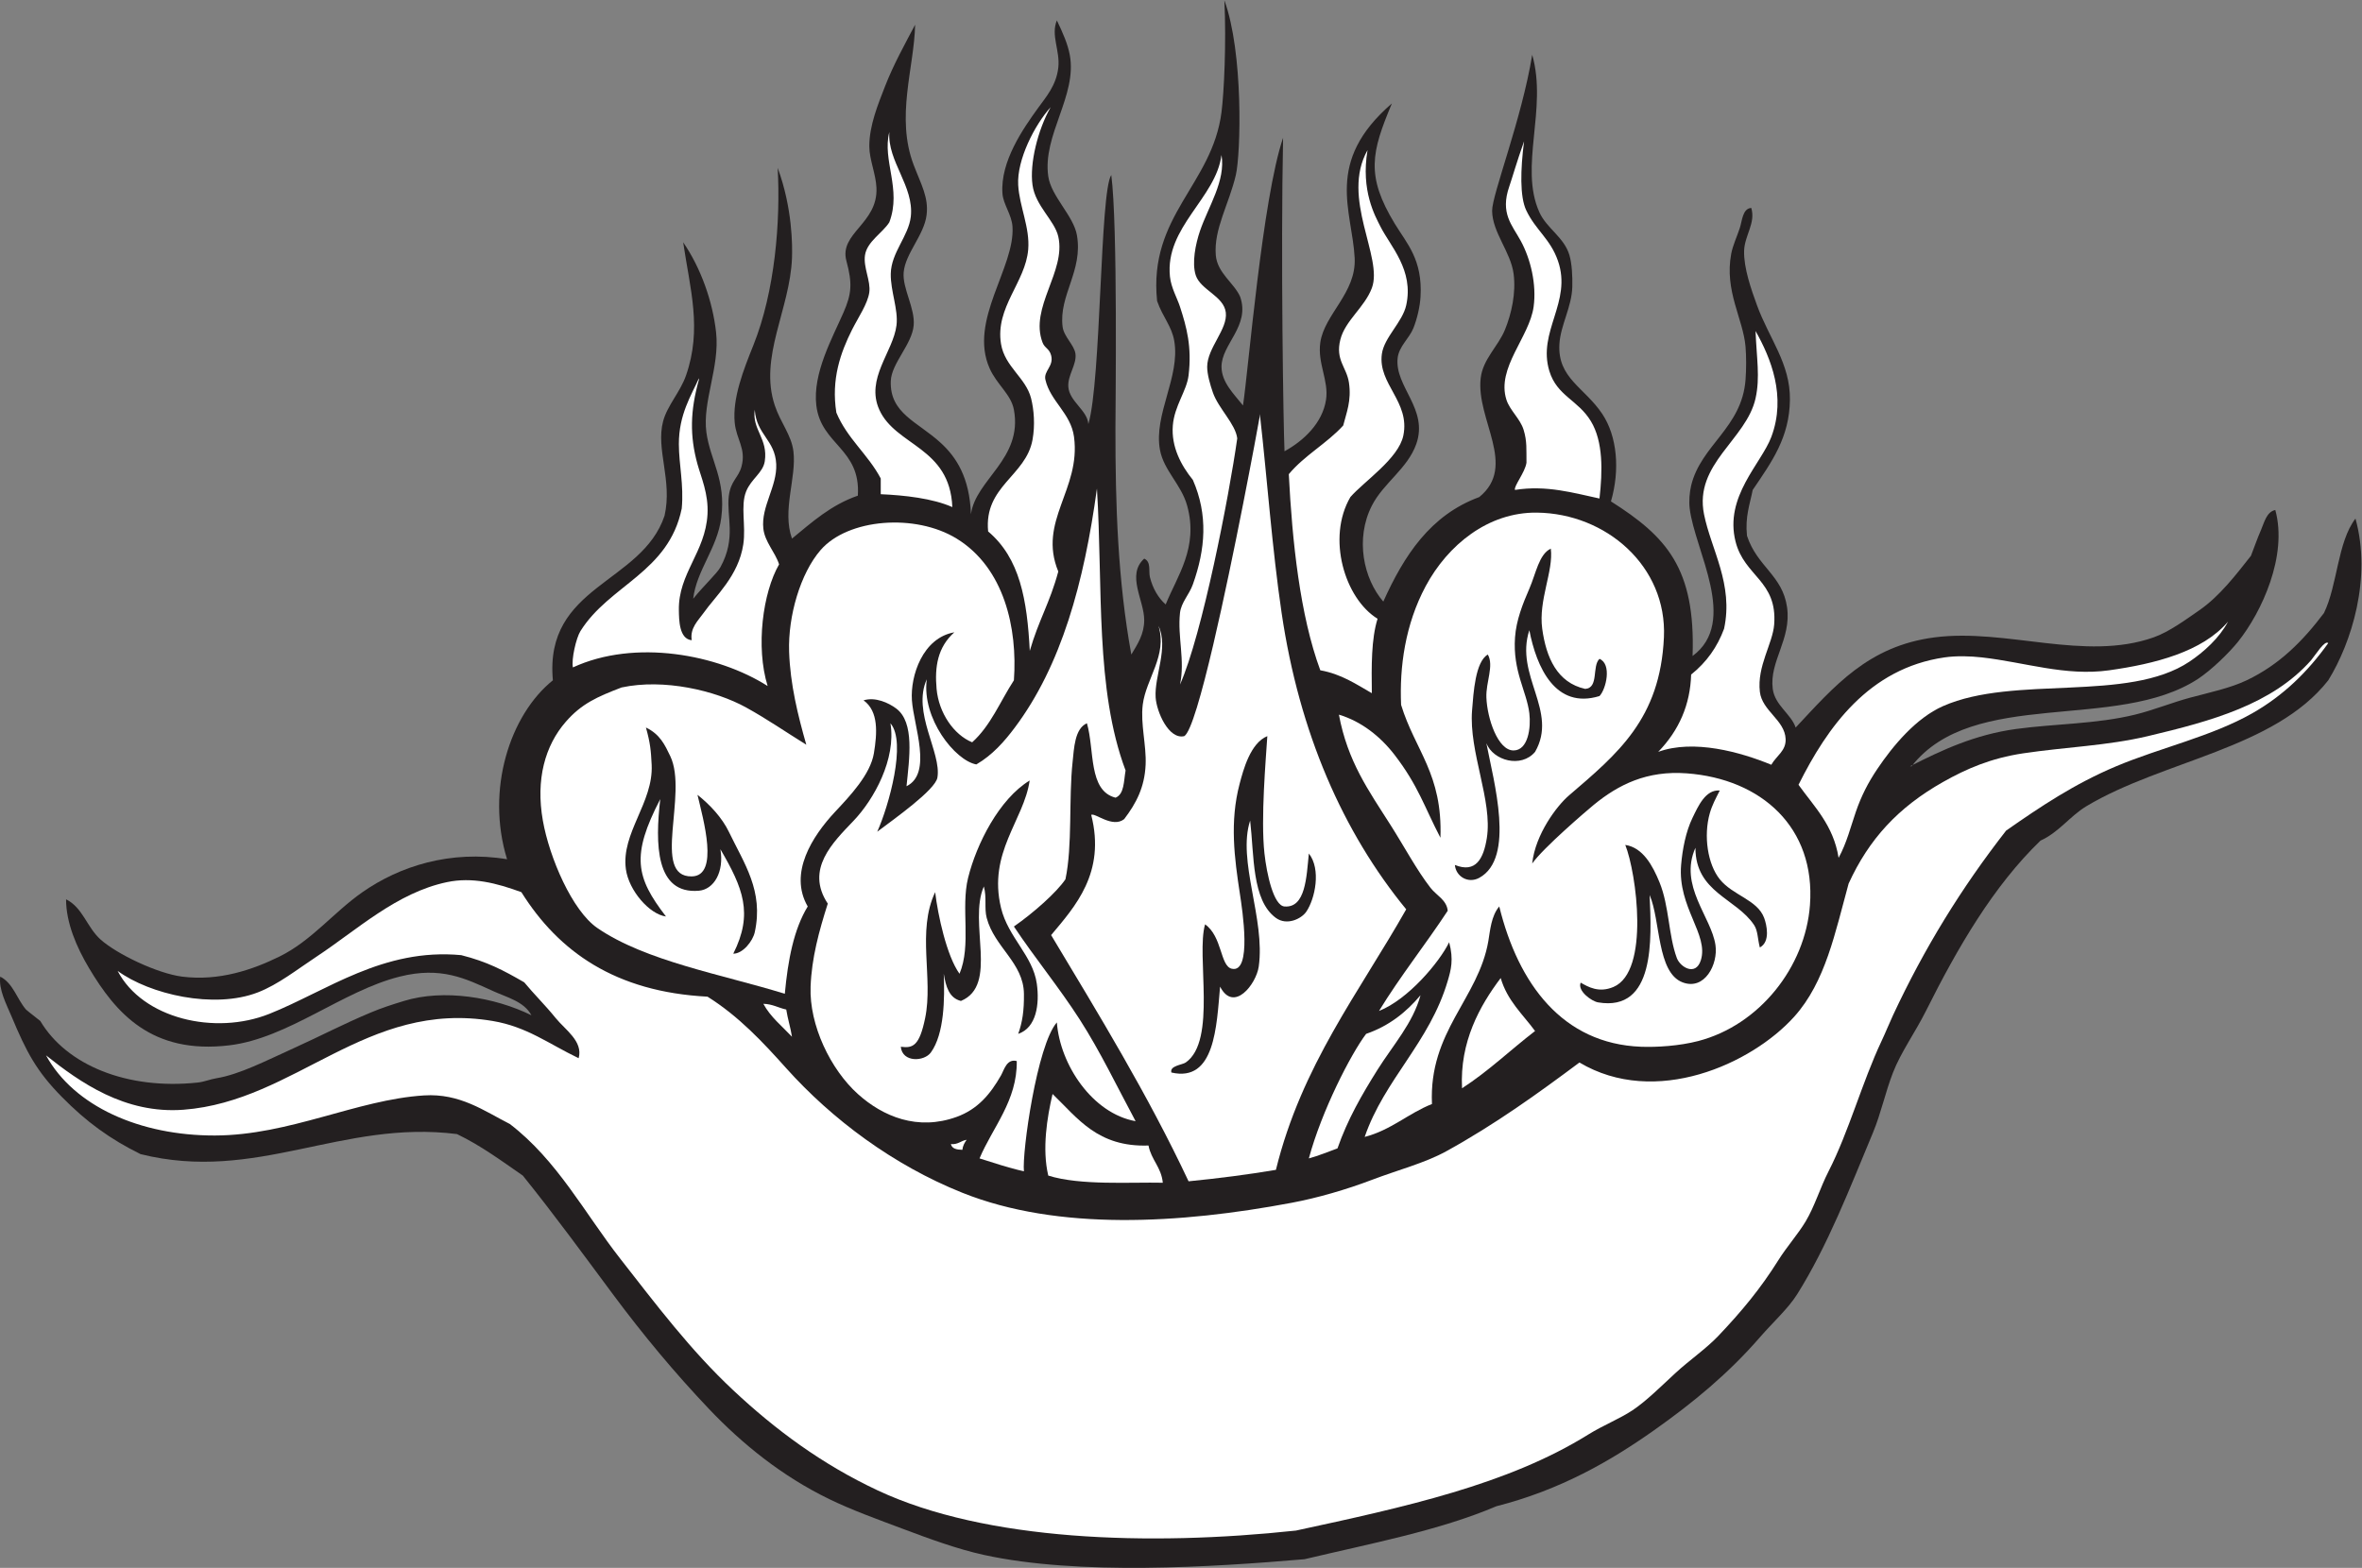 <?xml version="1.0" encoding="UTF-8" standalone="no"?>
<svg
   xmlns:dc="http://purl.org/dc/elements/1.1/"
   xmlns:cc="http://creativecommons.org/ns#"
   xmlns:rdf="http://www.w3.org/1999/02/22-rdf-syntax-ns#"
   xmlns:svg="http://www.w3.org/2000/svg"
   xmlns="http://www.w3.org/2000/svg"
   viewBox="0 0 720.533 478.387"
   height="478.387"
   width="720.533"
   xml:space="preserve"
   id="svg2"
   version="1.1"><rect x="0" y="0" width="720.533" height="478.387" fill="#808080" stroke="none"/><defs
     id="defs6" /><g
     transform="matrix(1.333,0,0,-1.333,0,478.387)"
     id="g10"><g
       transform="scale(0.1)"
       id="g12"><path
         id="path14"
         style="fill:#231f20;fill-opacity:1;fill-rule:evenodd;stroke:none"
         d="m 4371.39,1834.98 c 72.78,36.89 147.81,72.27 242.47,85.2 88.11,12.02 183.78,11.2 271.96,32.77 42.94,10.49 84.74,27.84 127.79,39.31 44.72,11.94 90.31,21.51 127.78,39.32 75.28,35.79 129,90.45 176.93,154 31.36,64.76 30.62,161.62 72.09,216.25 37.55,-135.73 -8.8,-283.7 -62.27,-370.25 -123.33,-157.35 -378.26,-183.12 -553.73,-288.35 -38.02,-23.12 -62.72,-59.59 -104.85,-78.63 -107.59,-103.81 -189.46,-244.53 -262.11,-389.9 -24.38,-48.79 -57.26,-94.28 -75.37,-140.88 -17.86,-46 -27.48,-93.56 -45.88,-137.64 -52.51,-125.84 -103.43,-258.551 -173.65,-370.235 -20.33,-32.343 -55.02,-63.554 -85.19,-98.3 C 3956.02,445.418 3876,378.973 3784.89,314.676 3684.68,243.934 3570.65,178.309 3424.47,141.023 3293.51,85.223 3136.24,55.711 2985.42,19.773 c -211.2,-18.125 -517.75,-37.559 -733.95,9.844 -60.62,13.281 -126.15,37.426 -183.49,58.969 -60.68,22.793 -118,43.355 -170.38,68.805 -108.05,52.461 -199.14,126.269 -275.23,206.425 -78.95,83.188 -150.47,169.258 -219.53,262.129 -66.77,89.785 -133.82,181.934 -206.42,271.953 -48.45,33.457 -95.39,68.418 -150.72,95.02 C 781.582,1026.26 586.914,880.926 321.582,947.039 252.242,981.316 198.199,1020.28 141.367,1078.11 83.32,1137.18 60.688,1180.4 26.688,1261.59 14.617,1290.42 -3.141,1323.05 0.48,1353.33 30.145,1338.21 38.77,1302.06 59.457,1277.98 c 10.5,-9.16 22.074,-17.25 32.766,-26.23 59.871,-100.8 198.406,-158.21 360.418,-140.88 14.289,1.52 28.476,7.52 42.593,9.82 53.036,8.65 113.461,40.14 176.934,68.81 62.875,28.42 112.836,55.12 176.937,81.91 24.817,10.39 46.618,17.39 75.364,26.22 90.511,27.81 207.231,8.9 291.621,-32.76 -16.66,31.51 -55.6,40.74 -88.48,55.7 -62.65,28.52 -118.41,56.49 -212.977,32.76 -131.07,-32.87 -255.379,-141.15 -389.906,-157.27 -178.129,-21.35 -259.918,74.22 -321.106,176.94 -28.355,47.59 -52.465,103.55 -52.422,157.26 38.199,-18.88 47.625,-63.85 78.637,-91.74 37.547,-33.77 130.434,-78 186.766,-85.19 85.55,-10.88 162.597,16.29 222.8,45.88 73.868,36.31 123.797,101.13 190.039,147.44 84.973,59.39 201.199,96.87 330.939,75.35 -49.17,159.79 6.84,330.75 104.85,409.58 -19.96,217.72 203.21,220.49 255.57,376.8 18.42,80.98 -20.45,151.88 -3.28,216.26 9.68,36.27 39.16,66.69 52.43,104.85 37.1,106.68 9.28,197.4 -6.56,304.72 40.47,-58.73 67.61,-135.53 75.36,-206.42 8.66,-79.14 -31.75,-158.54 -22.21,-228.64 8.75,-64.32 45.16,-108.12 34.07,-195.29 -8.91,-69.99 -56.56,-120 -64.28,-185.52 25.23,31.06 54.42,57.83 62.26,72.09 36.82,67.02 13.64,116.32 19.18,162.44 4.32,36.02 22.16,41.84 29.19,68.22 10.95,41.1 -11.88,61.43 -15.61,100.27 -5.41,56.41 20.3,121.39 42.59,176.94 49.56,123.42 62.48,283.36 55.71,406.29 34.03,-92.12 33.79,-179.14 32.76,-206.43 -4.46,-117.58 -76.27,-226.84 -39.32,-337.48 13.33,-39.88 37.98,-67.45 42.6,-104.84 7.5,-60.79 -26.46,-134.89 -3.28,-199.88 45.6,37.41 89.06,76.97 150.72,98.29 7,108.11 -84.15,115.77 -95.02,206.43 -8.83,73.59 36.99,154.99 62.26,212.97 18.65,42.82 20.48,66.41 6.56,117.97 -17.19,63.56 72.32,85.24 68.8,167.1 -1.38,32.17 -16.26,64.44 -16.38,95.02 -0.19,47.74 20.23,96.85 36.04,137.6 19.19,49.5 45.63,96.9 68.81,140.9 -1.93,-97.71 -45.17,-211.06 -3.28,-321.09 17.06,-44.81 34.56,-74.27 29.49,-114.69 -5.8,-46.12 -48.62,-87.71 -52.43,-131.05 -3.21,-36.63 26.28,-81.93 22.94,-121.23 -3.73,-43.82 -51.02,-86.82 -52.43,-127.8 -2.56,-74.29 61.5,-92.63 114.67,-141.67 35.21,-32.48 65.66,-78.44 68.82,-163.05 10.24,79.34 119.08,126.83 98.3,239.2 -6.6,35.64 -38.89,57.03 -55.71,95.02 -48.41,109.4 58.77,230.63 52.43,324.37 -1.84,27.36 -21.12,50.72 -22.93,75.36 -5.44,73.58 47.78,149.37 81.91,196.59 17.71,24.5 41.27,51.1 45.87,91.74 4.42,39.02 -17.57,73.95 -3.28,108.13 14,-29.07 24.87,-54.18 29.49,-78.64 17.67,-93.67 -62.94,-183.89 -49.14,-278.49 6.67,-45.72 57.65,-89.9 65.52,-134.35 14.48,-81.73 -41.8,-137.81 -32.76,-209.7 2.9,-23.07 27.09,-42.04 29.49,-62.26 2.92,-24.64 -18.28,-48.72 -16.38,-75.35 2.38,-33.41 43.65,-53.65 45.86,-85.19 29.6,100.26 26.28,531.66 52.43,570.11 14.99,-113.41 9.56,-533.39 9.51,-578.92 -0.22,-176.19 5.39,-349.08 36.37,-518.71 14.43,24.11 29.37,46.46 29.48,78.63 0.17,45.57 -41.48,103.46 0,140.89 16.48,-7.36 9.57,-28.54 13.11,-42.59 6.52,-25.89 19.34,-47.71 36.04,-62.27 26.19,64.91 75.66,130.2 49.15,226.09 -13.44,48.64 -53.51,80.41 -62.25,127.78 -14.88,80.57 46.75,167.11 32.76,249.02 -5.94,34.81 -26.08,53.95 -39.32,91.74 -20.1,196.09 126.32,265.5 147.44,432.52 5.72,45.08 11.2,157.3 6.56,255.56 43.67,-119.19 37.64,-350.42 26.21,-399.74 -15.18,-65.52 -50.87,-123.95 -45.87,-183.49 3.44,-41.02 41.95,-63.64 55.7,-95.01 23.61,-67.12 -42.94,-108.92 -42.6,-160.54 0.24,-35.37 27.65,-61.4 49.15,-88.48 12.34,80.75 44.3,473.48 91.75,612.71 -5.58,-271.75 0.68,-661.22 3.27,-717.55 43.67,23.96 86.84,64.35 95.02,117.95 6.7,43.74 -19.96,83.32 -13.1,131.05 9.28,64.7 82.63,113.49 78.64,193.32 -5.41,108.1 -70.33,219.71 85.18,353.87 -46.76,-111.62 -60.35,-164.99 6.56,-275.23 27.51,-45.32 63.94,-81.98 58.98,-167.1 -1.35,-23.19 -7.88,-50.9 -16.39,-72.09 -9.46,-23.57 -33.21,-41.62 -36.04,-68.8 -6.82,-65.46 71.19,-116.08 42.59,-196.6 -19.94,-56.21 -75.16,-89 -101.57,-140.89 -38.65,-75.98 -19.05,-167.28 26.22,-219.53 47.46,105.44 107.72,198.1 219.53,239.19 87.71,71.42 -7.46,177.05 3.28,271.95 4.99,44.12 40.06,72.81 55.69,111.41 14.92,36.79 25.45,83.75 19.67,127.79 -6.59,50.16 -48.63,94.61 -49.15,144.16 -0.39,36.88 67.62,209.17 91.74,357.14 35.38,-123.92 -30.57,-255.94 16.38,-360.41 16.62,-37 56.74,-57.09 68.8,-98.31 5.83,-19.88 7.12,-48.27 6.57,-72.08 -1.08,-46.28 -26.83,-87.79 -29.5,-131.06 -4.83,-78.54 57.67,-99.37 98.3,-160.55 33.77,-50.86 40.7,-127.59 19.65,-199.87 126.55,-80.43 193.8,-152.26 186.78,-353.87 105.93,78.09 5.03,241.02 -6.56,337.49 -2.04,16.86 -0.35,37.28 3.28,52.42 22.41,93.39 116.15,132.11 124.51,242.47 1.9,25.2 1.75,54.11 0,75.36 -5.22,63.55 -48.85,127.76 -32.78,212.98 3.64,19.17 13.25,39.48 19.68,58.97 5.18,15.76 6.18,44.67 26.21,45.88 10.52,-34.74 -15.44,-63.09 -16.39,-98.3 -1.05,-39.3 16.43,-88.65 29.49,-124.51 27.76,-76.2 76.38,-133.26 75.35,-216.25 -1.05,-86.24 -41.05,-141.46 -85.18,-206.43 -6.49,-32.83 -17.61,-61.02 -13.1,-104.84 23.25,-71.08 81.41,-90.39 91.74,-163.83 10.29,-73.14 -40.99,-123.71 -32.77,-186.76 4.91,-37.63 42.42,-57.83 52.42,-88.47 88.66,94.77 166.15,186.79 317.83,206.42 164.63,21.32 343.44,-55.68 501.31,0 35.74,12.6 74.3,41.09 104.86,62.25 46.55,32.24 83.67,81.11 117.94,124.51 7.17,18.32 14.73,40.26 22.94,58.98 7.47,16.98 12.63,41.7 32.78,45.88 28.73,-104.71 -31.2,-233.88 -85.2,-301.45 -20.27,-25.35 -61.4,-65.35 -91.74,-85.19 -185.95,-121.6 -514.3,-19.49 -655.31,-199.88 -1.09,0 -2.19,0 -3.29,0 v 0" /><path
         id="path16"
         style="fill:#ffffff;fill-opacity:1;fill-rule:evenodd;stroke:none"
         d="m 2398.92,897.898 c -14.47,60.899 -2.71,133.282 9.83,186.762 57.42,-55.08 102.93,-122.055 219.53,-117.949 6.35,-32.973 29.21,-49.418 32.76,-85.199 -73.92,1.64 -189.01,-6.719 -262.12,16.386 z m -586.51,317.812 c -22.71,24.26 -49.01,44.92 -65.53,75.38 21.35,-0.52 34.37,-9.32 52.42,-13.11 3.39,-21.74 9.73,-40.53 13.11,-62.27 z m 1533.43,-117.95 c -5.53,106.02 40.51,188.85 88.47,252.31 14.93,-51.7 50.41,-82.86 78.63,-121.25 -56.17,-43.21 -106.68,-92.07 -167.1,-131.06 z M 2202.32,956.863 c -12.79,0.313 -23.84,2.364 -26.21,13.106 16.77,-1.446 22.76,7.832 36.04,9.824 -4.61,-6.289 -8.65,-13.184 -9.83,-22.93 z m 792.93,-19.648 c 29.27,108.765 96.28,239.175 131.06,285.055 52.79,18.21 92.1,49.89 124.51,88.48 -17.25,-63.83 -63.25,-114.59 -98.3,-170.39 -35.5,-56.54 -68.5,-113.52 -91.74,-180.215 -21.6,-7.891 -42.41,-16.559 -65.53,-22.93 v 0" /><path
         id="path18"
         style="fill:#ffffff;fill-opacity:1;fill-rule:evenodd;stroke:none"
         d="m 1845.18,1884.14 c -18.97,66.52 -36.82,137.64 -39.32,212.97 -2.71,81.46 25.8,179.29 72.08,232.64 62.54,72.08 216.7,84.28 311.27,26.21 109.19,-67.05 139.59,-205.27 131.07,-324.38 -31.8,-49.01 -52.97,-103.62 -95.51,-141.91 -42.08,17.28 -76.37,66.97 -81.43,122.26 -4.63,50.67 2.46,95.49 40.63,129.5 -72.51,-12.68 -100.86,-99.61 -97.1,-155.43 3.97,-58.72 47.74,-167.39 -12.33,-196.88 6.24,62.69 19.13,146.18 -23.66,177.94 -17.7,13.15 -47.82,26.98 -74.65,18.64 34.75,-25.07 31.23,-75.02 23.67,-120.99 -8.01,-48.71 -54.58,-97.51 -89.19,-134.57 -51.35,-54.98 -106.45,-139.78 -62.26,-216.26 -31.89,-52.19 -45.36,-122.82 -52.42,-199.87 -142.63,44.16 -318.46,74.49 -429.23,150.72 -57.23,39.4 -109.49,160.65 -124.5,245.75 -16.66,94.35 5.12,171.73 52.42,226.08 36.03,41.41 71.82,57.21 127.78,78.64 96.7,20.76 214.43,-6.84 285.06,-45.87 48.5,-26.81 88.22,-54.54 137.62,-85.19 z m -117.96,-429.25 c 20.84,94.57 -24.52,157.66 -58.97,229.38 -15.84,32.96 -43.6,62.63 -72.09,85.19 12.99,-55.43 50.64,-185.8 -13.11,-186.76 -93.05,-1.42 -7.76,188.75 -49.14,275.23 -12.41,25.92 -23.53,50.2 -55.71,65.53 9.95,-35.43 11.48,-52.66 13.1,-85.2 4.31,-86.49 -70.44,-156.44 -58.97,-239.19 6.75,-48.67 53.69,-103.05 91.75,-108.12 -68.88,89.43 -80.34,139.12 -13.11,268.67 -11.85,-102.33 -11.06,-218.36 88.47,-209.69 34.29,2.97 58.12,43.03 49.15,95.02 51.53,-88.57 75.96,-146.82 29.48,-239.18 21.99,0 44.68,28.85 49.15,49.12 v 0" /><path
         id="path20"
         style="fill:#ffffff;fill-opacity:1;fill-rule:evenodd;stroke:none"
         d="m 3794.73,1867.76 c 47.87,49.41 73.34,108.27 75.36,176.93 35.73,28.65 59.96,63.28 75.35,104.84 22.08,102.01 -29.71,181.39 -45.86,262.13 -23.14,115.61 96.9,170.66 117.95,265.41 10.71,48.17 2.33,91.6 0,153.99 34.73,-61.52 71.02,-149.36 36.04,-242.47 -22.96,-61.13 -107.65,-136.36 -81.9,-239.18 20.13,-80.47 96.08,-89.55 88.46,-190.04 -3.33,-43.9 -39.54,-95.35 -32.77,-154 5.09,-44.05 57.15,-64.74 58.98,-108.12 1.16,-27.31 -20.93,-38.09 -32.77,-58.99 -70.35,29 -177.53,59.04 -258.84,29.5 z m -2211.68,255.56 c -4.66,27.85 15.16,45.52 26.75,62.02 27.75,39.52 80.3,85.14 91.21,157.51 6.41,42.54 -6.89,88.13 6.55,121.23 11.71,28.83 38.57,42.5 42.6,68.81 7.96,51.89 -29.47,72.33 -22.94,117.97 4.03,-57.39 46.63,-69.02 49.15,-124.52 2.31,-50.89 -35.04,-97.24 -29.49,-147.44 3.42,-30.89 26.94,-53.6 36.05,-81.91 -37.25,-64.32 -53.88,-188.98 -26.22,-278.51 -113.91,72.46 -303.4,108.29 -445.61,42.59 -3.89,18.16 7.45,67.52 17.15,83.03 66.38,106.16 201.81,134.26 231.87,280.67 5.08,54.11 -6.47,100.72 -6.56,147.44 -0.12,68.11 28.6,111.79 45.88,150.72 -0.41,-0.91 0.32,-2.32 0,-3.27 -20.12,-71.74 -21.09,-128.66 -3.28,-193.32 8.34,-30.28 25.5,-67.96 22.94,-114.68 -4.79,-87.07 -67.01,-135.38 -65.54,-219.53 0.38,-21.99 0.47,-66.16 29.49,-68.81 z m 596.34,304.73 c -45.36,20.15 -110.13,27.18 -163.83,29.49 0,12.01 0,24.02 0,36.03 -29.03,55.08 -76.88,91.33 -101.57,150.73 -12.23,76.21 9.6,137.46 36.03,190.04 14.09,28.01 35.61,58.95 39.33,85.19 3.7,26.14 -14.08,57.17 -9.83,85.18 4.78,31.48 40.7,51.19 55.69,75.36 28.63,75.84 -16.76,141.7 0,206.43 -4.53,-67.34 56.72,-123.75 49.16,-193.32 -4.88,-44.82 -45.01,-82.27 -45.88,-131.05 -0.7,-39.61 17.57,-81.85 13.11,-117.95 -7.54,-61.01 -71.43,-122.11 -39.32,-193.32 37.54,-83.27 161.35,-84.9 167.11,-222.81 z m 177.23,-329.08 c -6.08,116.87 -22.56,211.98 -95.32,273.37 -9.94,103.97 86.33,126.38 101.57,209.71 6.13,33.47 3.37,68.79 -3.28,95.02 -11.98,47.28 -60.23,72.06 -68.8,124.5 -13.68,83.68 56.07,141.08 62.25,216.26 4.12,50.19 -20.16,98.44 -22.93,147.44 -3.25,57.6 37.51,137.42 74.24,178.15 -29.61,-52.22 -48.34,-128.94 -41.48,-178.15 6.72,-48.14 50.49,-80.72 58.98,-117.96 18.24,-80.02 -66.42,-162.38 -36.04,-242.47 5.05,-13.3 15.39,-13.45 19.66,-29.47 6.66,-24.98 -17.68,-35.67 -13.11,-55.71 11.29,-49.54 58.33,-76.65 65.53,-131.07 15.97,-120.61 -83.53,-192.59 -36.04,-307.99 -19.44,-72.3 -44.66,-110.46 -65.23,-181.63 z m 343.74,-77.22 c 11.94,55.21 -5.87,109.09 0,163.83 2.59,24.17 21.03,41.81 29.48,65.53 28.88,80.92 35.05,158.87 0,239.19 -27.03,33.26 -49.74,75.9 -45.86,124.5 3.59,45.16 31.77,79.08 36.03,114.69 7.87,65.6 -4.49,110.58 -19.65,157.26 -6.38,19.67 -20.28,43.38 -22.94,68.81 -11.85,113.33 105.31,179.48 117.95,278.52 9.93,-59 -30.3,-118.51 -49.14,-173.65 -10.31,-30.19 -18.96,-73.26 -9.84,-101.58 10.88,-33.77 64.21,-47.54 68.82,-85.2 4.73,-38.63 -42.46,-80.95 -42.6,-124.49 -0.05,-17.22 6.88,-41.11 13.1,-58.99 12.71,-36.45 51.72,-71.73 55.71,-104.84 -18.61,-131.83 -80.33,-449.88 -131.06,-563.58 z m 439.05,-19.66 c -36.12,20.68 -69.77,43.81 -117.95,52.42 -46.46,125.74 -64.3,295.14 -72.08,448.9 35.67,42.96 87.01,70.25 124.51,111.39 7.08,28.48 19.39,56.57 13.1,98.3 -5.34,35.38 -31.45,51.48 -19.65,98.31 11.04,43.8 55.21,73.39 72.07,117.94 26.75,70.61 -71.81,205.83 -9.83,315.87 -15.89,-93.13 17.71,-151.52 29.49,-174.97 22.78,-45.3 76.91,-99.45 58.99,-180.21 -8.61,-38.79 -50.46,-73.5 -55.7,-111.41 -9.54,-68.85 65.1,-109.12 49.14,-186.76 -10.91,-53.08 -90.44,-105.27 -121.23,-140.89 -54.55,-93.65 -13,-232.05 62.25,-278.5 -14.52,-46.64 -13.93,-108.39 -13.11,-170.39 z m 520.97,445.62 c -58.31,12.37 -121.2,31.24 -193.31,19.65 -3.78,7.66 23.02,39.91 26.22,62.26 -0.4,30.32 1.59,48.77 -6.56,75.36 -7.77,25.35 -31.57,44.54 -39.32,68.81 -23.29,72.95 52.71,143.16 62.26,212.96 6.97,51.04 -6.72,108.91 -29.49,150.73 -19.88,36.5 -47.61,63.04 -26.22,124.51 6.17,17.7 17.11,56.41 33.83,103.3 -8.36,-64.61 -9.9,-126.67 4.94,-157.93 21.7,-45.68 55.04,-65.05 72.63,-115.74 32.78,-94.49 -47.51,-161.46 -19.65,-252.31 17.47,-56.95 65.52,-65.86 95.02,-114.67 28.25,-46.73 26.8,-113.72 19.65,-176.93 v 0" /><path
         id="path22"
         style="fill:#ffffff;fill-opacity:1;fill-rule:evenodd;stroke:none"
         d="m 1324.21,1166.57 c 10.71,38.73 -31.03,65.23 -52.43,91.74 -23.79,29.49 -50.8,55.98 -72.08,81.91 -48.17,27.89 -85.06,47.31 -144.17,62.25 -178.874,16.82 -307.362,-81.72 -439.053,-134.34 -124.715,-49.8 -290.137,-11.11 -347.321,98.3 73.012,-53.61 220.422,-88.14 321.098,-49.14 46.566,18.05 89.078,52.03 134.348,81.92 92.859,61.33 182.902,146.09 298.168,170.37 57.89,12.21 113.44,-2.07 170.37,-22.93 85.41,-136.31 215.11,-228.32 425.96,-239.2 71.79,-44.98 127.03,-104.47 180.2,-163.81 104.52,-116.64 244.55,-221.66 403.02,-285.054 219.36,-87.777 498.84,-70.902 753.61,-22.953 59.53,11.211 125.12,30.215 183.48,52.441 59.91,22.793 121.14,38.399 170.39,65.528 112.18,61.818 209.64,132.268 304.72,203.148 173.62,-103.36 393.99,-3.54 491.49,104.84 71.59,79.57 93.64,192.68 124.51,304.73 46.5,101.77 113.32,174.49 216.25,232.63 53.3,30.11 109.4,54.48 183.48,65.52 97.11,14.48 192.05,17.29 285.05,39.32 147.58,34.96 284.04,72.73 373.54,173.67 10.16,12.21 31.25,46.66 39.3,39.31 -47.13,-65.94 -102.34,-119.92 -173.64,-160.54 -93.12,-53.06 -210.54,-78.92 -311.28,-121.25 -95.71,-40.19 -173.54,-92.47 -252.29,-147.43 -102.48,-131.45 -187.01,-268.75 -258.85,-422.68 -8.88,-19.02 -16.61,-38.65 -26.21,-58.98 -44.41,-94.14 -75.08,-208.109 -121.23,-298.167 -19.46,-37.969 -31.76,-80.137 -52.42,-114.688 -17.63,-29.433 -43.16,-57.988 -62.27,-88.457 -41.2,-65.742 -83.93,-117.109 -137.61,-173.672 -27.94,-29.414 -66.29,-55.625 -98.29,-85.176 -32.52,-30.019 -66.46,-63.98 -98.3,-85.195 -28.8,-19.18 -67.44,-34.433 -101.58,-55.699 C 3450.57,190.535 3214.73,139.188 2965.75,85.32 2628.64,49.09 2255.46,61.688 2009.01,177.059 c -128.08,59.945 -234.53,139.043 -330.94,229.355 -98.09,91.875 -176.45,196.094 -258.84,301.445 -81.25,103.887 -143.49,224.434 -252.3,307.991 -59.2,30.13 -114.38,70.74 -196.586,65.53 -153.696,-9.73 -307.457,-91.251 -478.379,-91.743 -171.207,-0.489 -322.695,66.683 -386.633,183.473 77.234,-61.29 180.172,-134.7 314.547,-124.49 257.586,19.53 417.894,252.05 707.731,203.13 78.24,-13.19 127.34,-51.9 196.6,-85.18 z m 2883.36,458.71 c -11.84,74.45 -55.71,116.86 -91.74,167.12 65.81,131.92 160.81,266.54 334.2,291.61 27.72,4.01 59.25,2.9 85.2,0 98.66,-11.05 191.13,-43.59 291.62,-29.5 103.9,14.59 213.23,42.2 271.95,111.41 -19.57,-37.12 -55.36,-69.63 -88.48,-91.74 -140.78,-94.01 -400.8,-29.98 -563.55,-101.58 -62.31,-27.4 -115.27,-91.42 -150.72,-144.16 -21.17,-31.48 -36.55,-61.65 -49.16,-98.3 -11.83,-34.41 -20.76,-70.99 -39.32,-104.86 v 0" /><path
         id="path24"
         style="fill:#ffffff;fill-opacity:1;fill-rule:evenodd;stroke:none"
         d="m 3218.06,1507.34 c -107.81,-190.38 -239.33,-357.02 -298.18,-596.336 -64.47,-10.875 -131.29,-19.434 -199.87,-26.211 -93.63,199.087 -204.8,380.587 -314.54,563.557 54.66,65.33 125.46,142.54 91.74,275.24 8.91,5.27 48.46,-30.81 75.36,-9.83 27.9,36.58 46.82,73.2 49.15,124.5 2.01,44.46 -12.06,93.56 -6.55,137.62 7.42,59.41 56.8,112.82 36.04,180.21 23.4,-50.09 -9.77,-114.56 -6.55,-163.83 2.12,-32.46 29.79,-96.92 65.53,-88.47 15.01,8.85 39.99,97.03 66.42,209.79 47.12,201.01 98.9,480.17 107.23,527.44 0,-2.18 0,-4.36 0,-6.55 15.8,-138.94 27.25,-300.62 49.15,-448.89 40.49,-274.13 140.02,-501.14 285.07,-678.24 z M 2792.1,1330.4 c 31.35,-60.72 82.74,5.8 88.47,45.86 15.5,108.61 -49.59,242.62 -19.66,334.22 9.32,-79.07 3.53,-182.54 58.97,-222.82 25.16,-18.26 58.46,-2.01 69.59,14.36 20.02,29.43 34.31,97.07 5.78,133.11 -5.44,-54.44 -7.55,-124.99 -55.71,-121.25 -25.03,1.95 -40.65,74.17 -45.87,121.25 -8.85,80.01 3.37,217.33 6.56,268.66 -38.73,-15.63 -55,-77.33 -63.34,-108.9 -23.15,-87.68 -11.87,-170.49 0.65,-252.68 5.3,-34.87 28.37,-181.95 -18.76,-170.82 -26.72,6.31 -21.34,73.54 -61,101.59 -20.9,-71.29 27.58,-266.39 -44.32,-316.23 -7.96,-5.53 -37.28,-7.43 -32.76,-22.93 99.8,-23.19 103.38,106.19 111.4,196.58 v 0" /><path
         id="path26"
         style="fill:#ffffff;fill-opacity:1;fill-rule:evenodd;stroke:none"
         d="m 2510.32,2470.64 c 13.83,-227.13 -4.34,-459.41 65.53,-645.48 -4.31,-24.08 -2.73,-54.07 -22.94,-62.26 -62.83,15.82 -47.73,109.55 -65.53,170.38 -28.22,-12.33 -29.43,-57.81 -32.77,-88.46 -9.15,-84.32 0.02,-191.16 -16.38,-268.68 -20.17,-29.92 -72.25,-76.23 -117.95,-108.12 48.19,-72.37 103.06,-138.77 150.72,-212.97 47.23,-73.56 85.02,-153.07 127.78,-232.64 -98.86,17.64 -172.94,129.18 -180.21,226.07 -45.4,-51.62 -79.94,-297.847 -75.36,-340.757 -35.84,7.832 -68.16,19.218 -101.57,29.492 29.65,70.875 86.45,131.915 85.19,222.815 -23,6.09 -29.1,-20.59 -36.04,-32.78 -24.7,-43.34 -53.46,-77.61 -101.58,-95.02 -89.17,-32.261 -168.53,0.59 -226.08,52.43 -62.18,56.01 -111.43,157.22 -108.13,245.74 2.46,65.56 19.14,126.6 39.32,190.04 -52.04,78.65 11.48,139.72 59.22,189.8 46.22,48.46 97.71,140.94 84.19,222.95 37.48,-43.05 -3.89,-189.84 -30.24,-248.26 38.62,29.22 132.87,95.59 137.71,123.9 9.84,57.44 -58.52,148.84 -24.32,225.07 -11.81,-89.65 64.55,-185.86 113.39,-194.91 37.16,21.64 64.21,52.64 87.75,83.99 107.01,142.56 158.86,332.45 188.3,547.66 z M 2130.24,1179.68 c 30.97,42.66 31.84,123.63 29.49,180.21 4.81,-29.04 12.13,-55.59 39.32,-62.26 86.72,36.13 16.26,178.92 52.42,262.12 7.1,-25.27 0.64,-49.68 6.55,-72.09 17.69,-67.07 84.33,-102.73 85.19,-173.65 0.48,-38.88 -3.57,-65.13 -13.1,-91.74 41.77,14.07 49.11,68.17 42.59,114.69 -9.07,64.69 -65.52,105.82 -81.91,173.63 -30.63,126.82 52.39,200.36 65.53,291.64 -69.59,-42.36 -121.64,-145 -140.89,-222.83 -17.11,-69.2 8.01,-153.94 -19.66,-219.51 -29.34,40.82 -49.47,134.16 -55.7,186.76 -42.5,-89.65 -3.92,-196.45 -22.94,-288.34 -13.06,-63.17 -27.67,-69.38 -55.7,-65.53 3.47,-36.54 53.48,-34.19 68.81,-13.1 v 0" /><path
         id="path28"
         style="fill:#ffffff;fill-opacity:1;fill-rule:evenodd;stroke:none"
         d="m 3313.07,1504.07 c -2.43,24.86 -25.84,35.04 -39.32,52.4 -31.96,41.23 -60.02,94.28 -91.74,144.16 -50.12,78.83 -97.97,144.98 -117.96,252.32 50.91,-15.15 94.86,-49.72 127.43,-92.09 54.28,-70.63 68.01,-118.84 104.91,-189.7 5.13,146.64 -57.87,199.15 -90.02,304.17 -3.86,86.22 9.14,184.03 56.48,272.15 50.4,93.79 142.72,169.18 254.14,167.93 158.36,-1.76 298.3,-122.65 290.84,-285.53 -8.54,-186.79 -105.81,-266.22 -217.66,-362.16 -26.62,-22.81 -76.66,-88.04 -83.78,-155.54 24.46,35.25 125.39,121.64 140.88,134.33 56.62,46.38 121.64,78.92 213,72.1 170.62,-12.73 294.94,-123.88 281.77,-301.45 -10.52,-142.11 -115.74,-274.82 -255.56,-311.27 -43.42,-11.31 -94.96,-14.48 -131.08,-13.11 -179.36,6.9 -280.73,143.5 -324.38,321.1 -18.47,-21.53 -20.92,-55.29 -24.95,-78.93 -22.55,-132.21 -136.72,-206.47 -129.04,-373.22 -54.69,-21.76 -93.33,-59.59 -154,-75.375 45.28,131.895 148.54,216.015 190.04,357.145 7.3,24.79 14,48.5 3.28,88.46 -22.46,-46.01 -94.17,-131.13 -160.55,-157.26 48.9,79.98 106.14,151.6 157.27,229.37 z m 344.05,-209.71 c 130.55,-22.15 122.67,143.46 117.95,245.75 25.21,-57.66 16.32,-177.31 75.35,-199.89 50.55,-19.31 81.76,41.25 75.37,85.2 -9.42,64.86 -84.51,135.86 -45.88,222.79 0.06,-102.48 93.42,-115.21 134.34,-176.93 8.65,-13.03 7.91,-31.55 13.05,-51.21 24.65,12.93 15.63,52.22 9.9,67.59 -15.63,41.88 -71.63,51.25 -101.59,88.48 -27.88,34.67 -37.38,99.57 -22.92,150.7 5.41,19.18 13.45,33.7 22.92,52.45 -32.86,2.87 -49.77,-36.78 -62.24,-62.27 -15.47,-31.6 -23.27,-72.91 -26.21,-108.11 -8.16,-97.2 63.84,-159.23 45.09,-218.24 -11.81,-37.17 -47.18,-15.72 -54.94,5.26 -19.28,52.18 -17.3,118.71 -39.56,173.16 -15.54,38.07 -37.84,79.59 -78.39,85.68 25.41,-63.51 56.77,-289.55 -26.98,-325.09 -33.66,-14.3 -57.8,0.05 -75.11,9.82 -7.96,-18.75 24.89,-42.62 39.85,-45.14 z m -271.96,285.04 c 82.89,45.1 33.15,220.41 16.38,308.02 15.82,-39.88 79.63,-57.4 111.4,-19.67 53.77,93.44 -47.22,174.68 -13.1,278.52 16.37,-84.71 59.52,-181.83 160.54,-150.73 15.06,15.59 28.75,73.11 0,85.18 -17.61,-16.22 -0.93,-66.76 -32.75,-68.79 -64.12,14.29 -89.26,71.59 -98.31,137.6 -9.01,65.81 26.12,131.63 19.66,183.49 -27.13,-12.71 -33.98,-56.89 -49.14,-91.73 -15.14,-34.81 -29.94,-71.84 -32.77,-111.41 -5.54,-77.29 26.64,-123.38 32.77,-173.65 3.97,-32.67 -2.55,-84.96 -36.04,-85.19 -35.82,-0.27 -60.39,72.71 -62.26,121.22 -1.35,35.32 17.82,72.86 3.27,98.31 -28.57,-16.41 -32.79,-87.03 -36.04,-127.8 -7.6,-95.35 47.42,-206.82 33.78,-292.33 -7.43,-46.6 -24.92,-81.02 -73.1,-61.53 2.2,-26.21 30.12,-43.41 55.71,-29.51 v 0" /></g></g></svg>